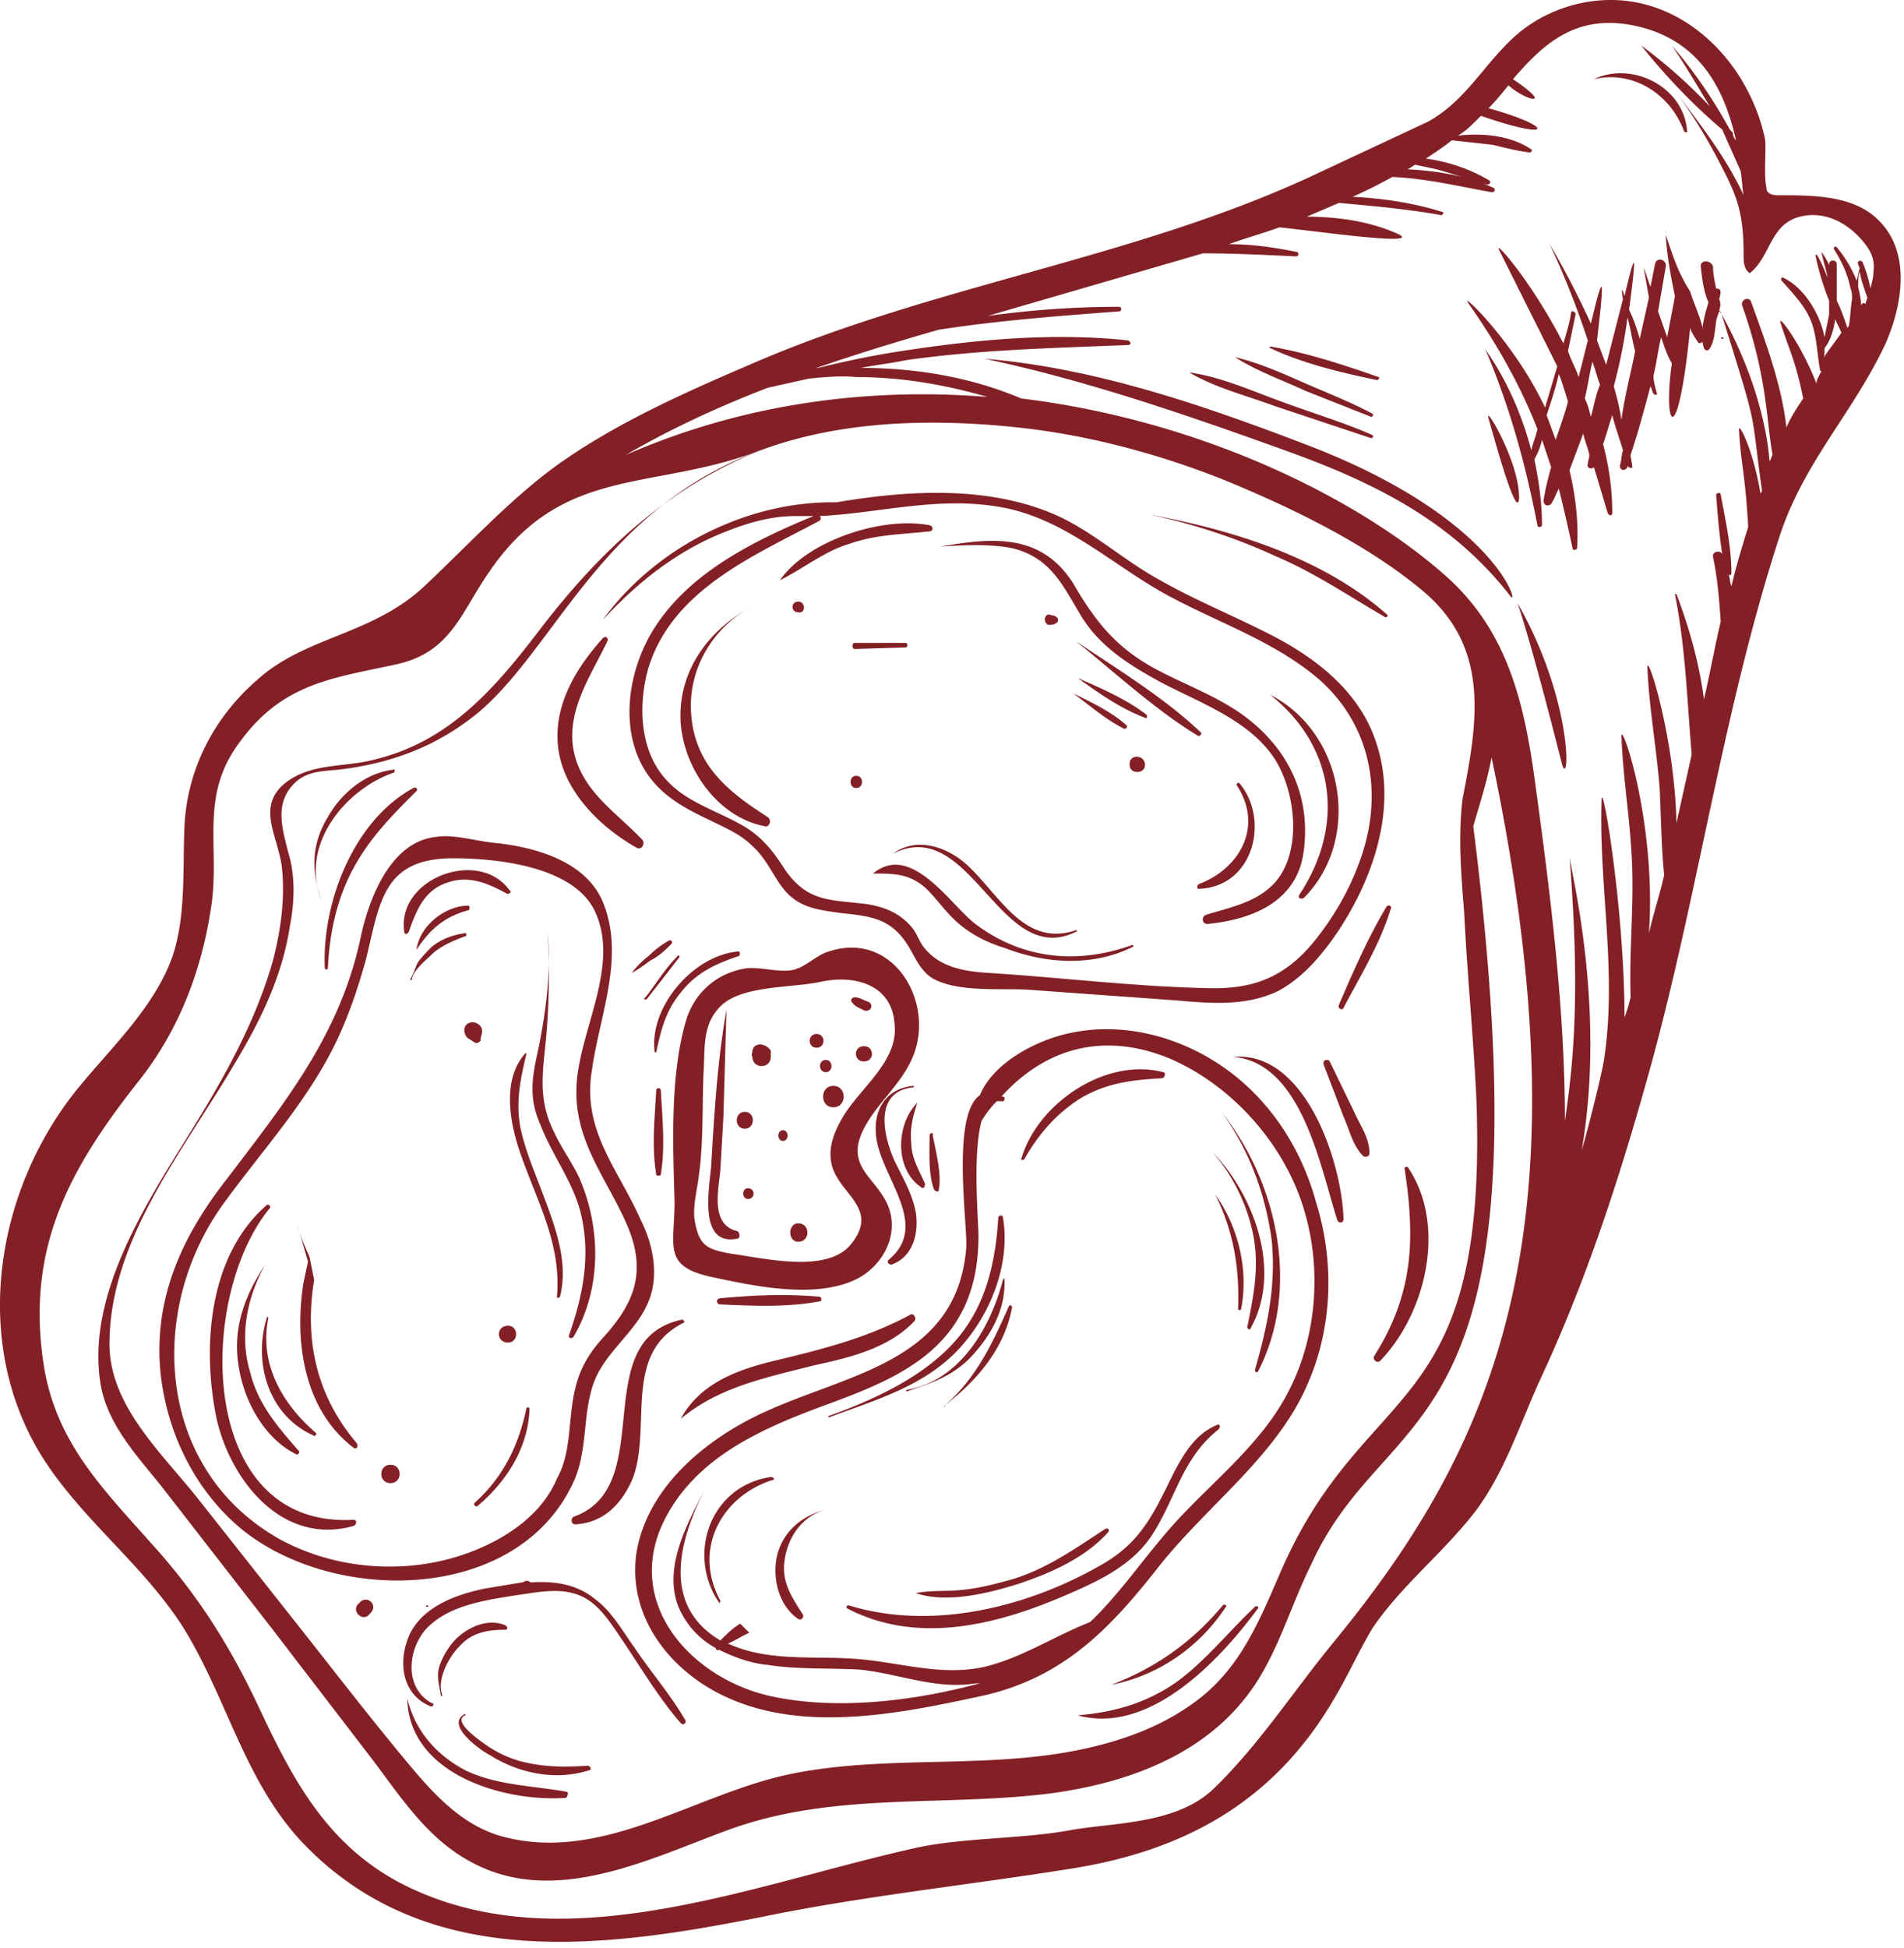 <svg xmlns="http://www.w3.org/2000/svg" width="132" height="135" fill="#832026" xmlns:v="https://vecta.io/nano"><path d="M130.198 15.228c-1.695-1.694-4.553-1.694-6.777-1.694-.317 0-.635 0-.847-.212-.106-.106-.106-.212-.106-.318-.211-.847 0-2.753-.106-3.388-.317-1.482-.847-2.753-1.588-4.023-1.588-2.647-4.129-4.765-7.199-5.4s-6.459.318-8.788 2.541c-2.012 1.906-3.283 4.341-5.824 5.717l-8.153 3.812C78.422 17.98 64.552 19.78 51.952 25.286c-4.447 1.906-9.211 4.023-13.235 6.882-3.388 2.435-6.353 5.718-9.423 8.576-3.6 3.282-8.153 3.388-11.435 6.353-3.07 2.647-4.976 6.353-5.082 10.482-.106 2.859.106 6.035-.847 8.788-1.271 3.494-4.235 6.247-6.565 9.106-5.823 7.2-7.517 18.105-2.012 26.152 2.753 4.024 6.67 6.988 9.317 11.118 3.176 5.082 4.341 11.117 8.788 15.458 8.576 8.47 20.646 6.776 31.34 4.659 7.2-1.483 14.505-2.224 21.705-3.389 7.729-1.27 13.87-4.658 17.999-11.752.953-1.588 1.694-3.282 2.647-4.871 2.012-2.964 4.87-5.188 7.093-8.046 2.012-2.647 3.071-5.93 4.447-9 3.177-6.776 5.506-13.87 7.518-21.07 3.494-12.388 5.188-25.411 9.211-37.693 1.694-5.082 5.082-8.47 7.306-13.235 1.165-2.647 1.8-6.353-.529-8.576zM53.224 26.875l2.859-.635c1.059-.106 2.223-.212 3.282-.106 3.176 0 6.141.529 9.106 1.377-7.941-.635-16.623.318-25.093 4.023 3.282-1.906 6.564-3.388 9.847-4.659zm48.281 36.317c.212 4.341.636 8.576.847 12.917.847 22.658-7.729 19.164-13.658 33.035-1.376 3.176-2.647 6.246-5.4 8.47-2.541 2.012-5.506 3.07-8.682 3.706-6.459 1.27-13.129.317-19.588 1.588-6.564 1.27-13.023 6.141-19.905 4.447-3.176-.741-5.294-3.282-7.306-5.718-2.541-3.07-4.976-6.247-7.411-9.317l-6.776-8.576c-2.541-3.177-6.141-6.459-6.035-10.8.106-7.094 5.082-13.129 8.576-19.058 1.8-2.965 3.388-6.141 3.918-9.635.318-1.588.424-3.494-.106-5.188-.424-1.694-.953-3.388.424-4.765.847-.847 1.906-.847 3.07-.953 3.6-.423 6.776-1.588 9.635-3.917 7.622-6.354 10.692-22.659 37.48-19.8 4.87.529 9.635 1.8 14.188 3.6 4.659 1.906 9.953 4.447 13.87 7.729 4.658 3.917 3.811 9 2.752 14.399-.317 2.647-.105 5.188.106 7.835zm-9.211 50.822c-2.753 3.388-5.082 6.988-8.153 9.953-2.541 2.435-6.67 2.329-9.847 2.858-3.282.636-7.729.53-10.906 1.271-11.435 2.541-24.776 8.153-35.787 2.329-5.082-2.753-7.411-7.305-9.741-12.282-2.012-4.235-4.235-7.729-7.412-11.223-3.388-3.811-6.564-6.988-7.411-12.282-1.271-8.153 1.8-13.658 6.564-19.693 2.859-3.6 4.447-7.835 5.082-12.388.529-4.129-.847-7.517 2.012-11.223 2.965-4.023 6.459-4.341 10.8-5.294 3.812-.847 4.447-3.6 6.459-6.459 5.082-7.412 11.329-5.506 18.74-8.364-6.459 2.647-11.011 6.882-15.246 12.388-3.388 4.447-6.67 8.153-12.282 9.211-1.8.318-3.706.212-5.294 1.377-2.224 1.694-.529 3.812-.318 6.035.212 2.117-.106 4.341-.635 6.353-1.165 4.129-3.282 7.941-5.506 11.541-3.071 4.976-7.412 11.435-6.459 17.682.424 2.859 2.541 5.082 4.235 7.2l7.729 9.952 6.988 9.106c1.906 2.541 3.706 5.294 6.564 6.882 5.929 3.388 12.705-.212 18.317-2.223 7.2-2.542 14.717-1.483 22.129-2.436 5.4-.741 10.906-2.753 14.082-7.517 1.694-2.541 2.541-5.612 3.917-8.365 5.4-11.858 16.729-7.517 11.224-51.139.423-1.482.953-3.07 1.27-4.764 6.882 32.717.318 47.646-11.117 61.516zm31.128-91.691c.636 2.012 1.059 2.647 1.588 5.294-.423.635-.847 1.271-1.164 2.012-.318-2.965-1.483-6.035-2.435-8.682-.106-.424-.742-.212-.636.212 1.8 5.082 1.694 8.259 2.118 10.376-.106.106-.106.318-.212.424-.318-3.706-1.8-7.517-3.494-10.482.106-.212.106-.529 0-.741.106-.424.212-.741-.212-.741-.106-.529-.211-.953-.211-1.482-.106-.529-.953-.529-.847 0 .105 1.165.317 2.012.529 2.435-.318 1.059-.635 2.223-.318 3.176.106.212.318.212.424 0 .317-.529.317-1.165.423-1.8 0-.212.106-.424.212-.741h.106c2.753 8.788 2.012 6.459 2.859 12.388 0 .106 0 .106-.106.212-.53-3.176-1.588-5.082-1.482-4.341.105 2.118.423 2.965.635 6.67-.424 1.376-.847 2.753-1.165 4.129-.106-.318-.106-.635-.212-.847.106.106.212.106.212-.106 0-1.8-.423-3.706-.741-5.4 0-.212-.318-.106-.318 0 .106 1.376.212 2.753.424 4.129-.106-.318-.741-.212-.635.212.317 1.482.423 2.965.529 4.447-.424 1.8-.741 3.6-1.165 5.4-.317-2.541-1.058-5.082-1.905-7.306h-.106c.741 3.706.847 7.412 1.164 11.117l-1.058 4.765c-.106-5.823-2.012-11.858-2.012-10.8.106 2.753.635 5.612.847 8.365.106 2.012.106 4.023.317 6.035-.317 1.376-.741 2.647-1.058 4.023.529-7.623-1.906-14.717-1.906-13.658.106 2.965.635 5.929.741 9s-.212 6.035-.106 9.106c-.106.423-.212.847-.423 1.376 0-7.306-1.483-16.199-1.589-15.141-.211 5.929 1.059 11.753.212 17.788-.106 1.059-1.376 5.929-1.588 6.564 1.694-9.847-.741-19.27-.847-20.329.847 10.482.106 15.247-.318 18.317 0-7.941-1.058-16.094-2.117-23.823-.741-5.294-1.906-10.059-5.929-13.764-5.718-5.188-16.623-10.906-29.647-12.494-3.494-1.482-7.306-2.117-11.117-2.117 1.059-.212 2.117-.318 3.07-.529 5.188-.741 10.27-.847 15.458-1.059.212 0 .212-.212 0-.318-4.976-.529-10.058-.106-15.035.635a63.34 63.34 0 0 0-6.459 1.271h-.106c2.753-.953 5.506-1.8 8.47-2.647 4.129-.635 8.259-.953 12.494-1.271.212 0 .212-.318 0-.318a65.91 65.91 0 0 0-9.106.635l14.929-4.341c2.118 0 4.235.106 6.459.212.212 0 .212-.318 0-.318-1.588-.318-3.07-.529-4.659-.529 1.165-.424 2.329-.741 3.494-1.165 2.223.212 10.27 1.376 8.153.424-1.906-.847-4.129-1.165-6.247-1.165l2.224-.953c2.329.212 4.764.424 7.094.847.106 0 .212-.212.106-.212-2.012-.635-4.129-.953-6.247-1.059a33.35 33.35 0 0 0 2.753-1.376c2.329.106 4.553.635 6.882 1.059.212 0 .318-.212.106-.318-1.906-.847-3.918-1.165-5.929-1.271.212-.106.318-.212.529-.318l1.482.318c1.165.318 2.329.741 3.495 1.059.211 0 .317-.212.105-.318-1.27-.741-2.752-1.271-4.341-1.482.635-.424 1.271-.847 1.8-1.271l2.859.318c.847.212 1.694.424 2.541.529.106 0 .212-.212.106-.212-1.376-.953-3.388-1.165-5.082-.953.635-.424.741-.529 1.588-1.376 5.188 1.8 5.082.741.529-.529.53-.529.953-1.059 1.377-1.588 1.164 1.059 3.282 1.588.317-.424 2.012-2.329 4.13-4.341 7.835-3.812 4.871.741 6.777 4.235 7.624 8.047-.106-.106-.212-.318-.212-.424v-.106l-.212-.212c-1.164-2.118-2.541-4.129-4.023-5.823.953 1.376 1.8 2.859 2.647 4.235a35.06 35.06 0 0 0-4.765-4.235c1.588 2.012 3.6 4.129 5.612 5.823l1.27 2.859c.106.529.106 1.165.212 1.694-1.165-2.541-2.964-4.87-4.658-7.094 1.27 1.694 2.329 3.494 3.282 5.4 1.164 2.223 1.376 3.494 1.376 6.035 0 .424.106.847.424 1.059 1.482-1.165 1.376-3.388 3.494-3.918 1.694-.424 3.282.424 4.341 1.694.635.741.847 1.376.741 2.118 0 .424-.106.741-.212 1.165-.106-.635-.318-1.271-.529-1.8-.106-.212-.424-.106-.318.106 0 .106.106.212.106.318-.106.318-.106.529-.212.847-.317-.847-.847-1.694-1.376-2.329-.106-.106-.212 0-.212.106.529.847.953 1.694 1.165 2.753.106.212.106.529.106.741-.106.635-.106 1.165-.212 1.8 0 .106-.106.106-.106.212-.212-.635-.424-1.27-.741-1.906v-.424-2.118c0-.318-.53-.318-.53 0v.106c-.105-.318-.317-.635-.529-.953.106.635.318 1.165.424 1.8-.212-.529-.424-1.059-.742-1.588h-.106c.212 1.059.53 2.118.953 3.176v.953l-.317 1.588c-.318-1.694-1.483-3.494-2.859-4.129-.106-.106-.212.106-.106.212.741.847 1.588 1.694 2.012 2.753s.423 2.223.635 3.388c0 .106 0 .106.106.106-.212.424-.424.741-.318.953-1.058-2.753-2.647-4.87-2.541-4.341zm3.071 1.8c.423-.529.635-1.271.741-2.012.106.318.318.635.423.953-.423.635-.952 1.271-1.27 1.8.106-.106.106-.424.106-.741zm2.541-2.859c0-.424-.106-.953-.212-1.376 0-.318 0-.741.106-1.059.106.635.318 1.165.529 1.8 0 .106-.106.212-.106.424-.211-.106-.317 0-.317.212zm-25.836 7.728c.53 1.906 2.012 7.2 2.118 5.506 0-2.541-2.435-6.564-2.118-5.506z"/><path d="M115.48 16.287s-.106 0 0 0c.106 1.694.424 3.176.636 4.235 0 .106-.53 2.753-.53 2.859l-.635-1.8.529-3.07c.106-.529-.635-.741-.741-.212l-.317 1.588c-.636-1.8-.53-1.8-.106.741l-.636 2.859c-.211-.741-.423-1.376-.741-2.012.636-4.765.318-3.6-.317-.953-.212-.741-.212-.424-.106.212l-1.165 4.553-.635-1.694c.635-5.294.317-4.235-.424-1.165-1.588-3.494-3.176-6.035-2.858-5.506 1.058 2.223 1.905 4.447 2.647 6.67l-.636 2.541c-.212-.635-.529-1.165-.741-1.8l.529-2.541c0-.212-.317-.318-.317-.106-.106.741-.318 1.377-.53 2.118-2.223-4.341-4.87-7.306-4.446-6.459l4.023 8.047-.847 2.859c-2.118-4.553-6.035-8.259-5.294-7.2 2.012 2.859 3.6 5.717 4.765 8.682-.106.529-.318.953-.424 1.482-.635-2.435-1.694-4.87-3.176-6.988 1.694 4.023 2.752 7.835 3.6 12.176 0 .212.317.106.317 0 0-1.482-.212-3.07-.529-4.553.212-.424.423-.847.529-1.376l.635 1.906c-.211.741-.423 1.588-.529 2.329 0 .318.318.423.529.212.212-.318.318-.635.53-1.059a128.62 128.62 0 0 1 .953 4.129c0 .212.317.106.317 0 .106-1.8-.106-3.6-.529-5.4l.953-2.541c.106.529.318.953.423 1.482 0 .212-.105.424-.105.635-.106.212.211.423.423.212l.953 3.176c.106.212.318.212.318 0 0-1.588-.212-3.176-.636-4.765.212-.635.424-1.376.636-2.012.211.847.529 1.694.741 2.435-.106.318-.106.741-.212 1.059 0 .318.318.424.529.106v-.106c.106.212.424.212.318 0 0-.212-.106-.529-.106-.741.53-1.588.953-3.176 1.377-4.765.105.212.105.318.211.529.106.106.318.106.212-.106-.106-.424-.212-.741-.212-1.165.212-.847.318-1.8.53-2.647.211.635.423 1.271.741 1.8-.635 4.553.423 6.141 1.27-2.435.106.318.318.635.53.953.106.212.423 0 .423-.212 0-1.059-.635-2.224-.953-3.282-.952-1.482-1.27-2.753-1.694-3.918zm-7.623 14.188c-.212-.529-.423-1.165-.635-1.694.317-.953.635-1.906.847-2.859.212.529.106.212.635 1.906-.212.847-.529 1.694-.847 2.647zm2.435-1.588c-.106-.423-.211-.847-.423-1.27.212-.847.317-1.694.529-2.541.212.529.318 1.059.53 1.588-.318.741-.424 1.482-.636 2.223zm2.118.212c-.106-.741-.318-1.588-.53-2.329a37.71 37.71 0 0 0 .953-4.764c.212.741.318 1.588.53 2.329-.318 1.588-.741 3.176-.953 4.765zm6.989-5.718c-.107 0-.107.107 0 .107s.107-.107 0-.107zm-11.119 29.54c.53 1.906.847-4.235-3.07-11.117 0 0 .847 2.329 3.07 11.117zM90.493 30.792c-7.2-2.753-14.611-5.294-22.235-5.929 6.988 1.482 13.764 3.812 20.54 6.247 6.247 2.224 11.752 4.871 15.882 10.164.741 1.165-.53-5.294-14.188-10.482zm6.882 50.187c.741 4.871.635 8.682-2.117 13.023-.106.212.212.529.423.318 3.176-3.282 4.659-9.423 1.906-13.447-.106 0-.212 0-.212.106zM57.459 65.944c-.741.212-1.376.847-2.118 1.165-.106 0-.212.106-.318.106-1.059.212-2.224-.212-3.282-.106-2.118.318-3.706 1.8-4.235 3.812-1.059 3.812-.847 8.47-.741 12.388 0 3.07-.847 4.447 2.541 5.188 2.965.635 7.306 1.588 10.164.106 1.8-.953 2.859-3.07 2.118-4.976-.847-2.117-3.176-2.753-1.588-5.611.953-1.694 2.541-2.965 3.282-4.765 1.588-3.812-1.376-8.788-5.823-7.306zm1.059 11.329c-.635 1.059-1.165 2.224-.847 3.494.529 2.012 3.282 2.965 1.377 5.4-1.588 2.118-5.929 1.059-8.259.741-1.8-.318-2.329-.529-2.647-2.435-.106-.953.212-2.118.318-3.07.318-2.329.212-4.765.318-7.094.106-1.588-.106-3.176 1.059-4.447 1.376-1.588 4.976-1.376 6.988-1.8 2.329-.529 4.976.106 5.188 2.859.318 2.541-2.224 4.341-3.494 6.353zm-6.353-4.447c0 .106-.106.318 0 .423 0 .847 1.271.847 1.271 0v-.423c-.318-.529-1.165-.635-1.271 0zm4.447-1.165c-.635 0-.635.953 0 .953s.635-.953 0-.953zm3.6-2.223c-.318-.106-.635-.318-.953-.318-.212 0-.318.212-.212.318.212.318.529.424.741.529.529.318.847-.318.423-.529zm-5.929 8.894c-.423 0-.423.741 0 .741s.424-.741 0-.741zm28.163-5.718c-2.541-1.165-5.4-1.588-8.047-1.059-2.329.423-5.506 2.012-6.459 4.341-2.012 1.376-.847 9-.953 10.588-.635 7.835-8.047 8.682-13.87 11.329-4.023 1.8-8.259 5.188-9 9.847-.635 4.553 2.541 8.365 6.459 10.059 5.294 2.329 11.753 1.058 17.152-.106 5.718-1.165 9-4.447 12.494-8.894 3.388-4.341 8.365-7.835 10.482-12.917 1.694-3.917 1.8-8.47.529-12.494-1.27-4.659-4.341-8.682-8.788-10.694zm6.988 23.611c-2.012 4.129-6.035 6.882-8.894 10.376-1.694 2.012-3.176 4.13-4.976 5.824-2.435.953-4.659 2.435-7.2 3.07-3.07.741-6.035-.317-9.106-.529-2.965-.212-6.035.212-8.788-1.059.529-.212.953-.529 1.482-.741l-.635-.635c-.529.317-.953.741-1.376 1.164-4.129-2.435-2.859-6.988-1.059-10.482 0 0 0-.106 0 0-1.271 2.435-2.965 5.506-1.8 8.259.529 1.164 1.376 2.117 2.541 2.753 0 .106.106.211.212.106 1.059.529 2.223.952 3.388 1.058 2.012.318 4.129.212 6.247.318 2.435.212 4.765 1.165 7.2 1.059.423 0 .847-.106 1.271-.106-4.659 1.27-10.164 1.906-14.717.847-5.294-1.271-9.847-6.247-7.306-11.859 2.224-4.764 7.2-6.776 11.859-8.47 3.388-1.27 6.988-2.753 8.788-6.035.953-1.694 1.271-3.6 1.271-5.506 0-.953-.424-5.612.212-7.941a6.8 6.8 0 0 1 1.059-1.376h.318c.212.106.318-.318.106-.318h-.106c2.965-3.282 6.988-4.553 11.647-2.647 4.447 1.906 8.153 6.141 9.423 10.8 1.059 3.706.847 8.259-1.059 12.07zm-49.763 6.671c1.165-2.33.635-4.977 1.588-7.306.953-2.224 3.282-3.6 3.917-6.035.423-1.694 0-3.494-.741-4.976-1.588-3.6-4.129-6.247-3.388-10.482.529-3.706 2.224-7.623.847-11.329-1.059-2.965-4.553-4.023-7.517-4.341-1.27-.106-2.965-.635-4.129-.423-3.282.318-4.765 4.553-5.294 7.2-1.482 6.67-5.294 11.329-9.317 16.623-2.965 3.812-4.87 7.941-4.553 12.811.318 4.235 2.223 8.365 5.4 11.118 6.247 5.399 19.164 5.505 23.188-2.859zm-7.306 4.764c-4.129 1.483-9 1.165-12.917-.953-8.576-4.764-9.317-15.775-4.023-23.187 2.753-3.812 5.929-7.2 7.941-11.435.847-1.8 1.482-3.706 2.012-5.612.953-3.917 1.165-6.988 6.035-6.988 2.965 0 8.153.529 9.741 3.494 1.906 3.706-.847 8.153-1.165 11.964-.318 3.918 1.906 6.459 3.388 9.741s.741 5.506-1.588 8.047c-.953 1.059-1.588 2.118-1.906 3.494-.529 2.118-.212 4.341-1.271 6.247-1.059 2.541-3.6 4.235-6.247 5.188zm15.564-58.021c-.318-3.282 1.588-6.353 4.447-7.729-3.176 1.588-5.4 4.553-5.188 8.153.212 3.176 2.541 6.565 5.823 7.2.318.106.529-.423.212-.635-2.647-1.694-4.976-3.494-5.294-6.988zm22.235-11.647c2.647.635 3.494 2.541 4.765 4.659s3.282 3.388 5.4 4.553c2.753 1.482 6.247 2.647 8.047 5.4 1.482 2.329 1.906 6.459 0 8.576-1.271 1.377-3.07 1.694-4.765 2.224-.318.106-.318.635.106.635 3.176-.318 6.247-1.588 6.67-5.082.529-4.023-1.271-7.412-4.553-9.635-1.906-1.271-4.023-2.012-5.929-3.071-2.647-1.482-4.023-3.282-5.506-5.823-2.224-3.494-5.612-3.176-9.211-2.541 1.482-.106 3.388-.212 4.976.106zm.847 42.352c.953-1.694 2.224-3.176 3.918-4.235 1.8-1.059 3.6-1.27 5.612-1.376.212 0 .318-.423.106-.423-4.023-1.059-8.788 2.223-9.847 6.035-.106 0 .106.106.212 0zm13.341 18.422c-1.482.635-2.223 1.906-2.965 3.283-1.27 2.541-2.118 4.658-4.765 6.247-5.188 3.07-11.964 4.764-17.788 2.964-.106 0-.212.106-.106.212 4.87 2.541 10.376 1.165 15.247-.953 2.223-.953 4.447-2.012 5.823-4.023 1.694-2.541 2.118-5.4 4.659-7.412.212-.212.106-.424-.106-.318zm-59.821 6.565c-10.905.635-10.905-15.459-5.823-21.6.106-.106-.106-.318-.212-.212-3.918 3.388-4.447 9.423-3.6 14.188.741 4.447 4.447 9.529 9.635 8.047.212-.106.212-.423 0-.423zm15.775-21.07c.635 2.859.106 5.506-.847 8.259-.106.212.212.318.318.106 1.906-3.282 1.906-7.412.423-10.906-.529-1.165-1.27-2.118-1.8-3.282-1.165-2.329-.741-4.235-.529-6.67.212-2.329.212-4.659.106-7.094.212 2.753-.106 5.294-.635 7.941-.423 1.906-.741 3.388.106 5.294.847 2.224 2.329 4.023 2.859 6.353zm-18.528 4.447l-.318-1.588c-.318-.741-.635-1.377-.847-2.224l.741 2.541-.318 1.482c-.635 4.023 0 8.788 3.494 11.435.212.106.318-.106.212-.317-2.965-3.494-3.6-7.412-2.965-11.329zm40.974-44.151h-3.494c-.212 0-.212.424 0 .424l3.494-.106c.212 0 .212-.318 0-.318z"/><path d="M39.777 105.119c-.212.106-.212.529.106.529 2.012-.105 3.282-1.482 4.023-3.282 1.27-3.6-.741-8.576 3.494-10.694.106 0 0-.212-.106-.212-6.67 1.376-1.588 11.54-7.517 13.658zM56.4 94.637c2.435-.529 5.188-1.165 6.988-3.07.212-.212-.106-.635-.318-.424-3.176 1.694-6.353 2.435-9.847 3.282-2.435.635-4.765 1.588-6.035 3.917 2.647-2.223 5.929-2.859 9.211-3.706zM85.517 73.25c4.765.424 6.035 7.729 7.2 11.329.106.212.424.212.424-.106-.106-3.918-2.647-11.647-7.623-11.223zm6.67.317c-.106-.212-.529-.106-.423.212l1.376 3.6c.424.953.635 2.012 1.376 2.753.212.106.424 0 .424-.212 0-1.059-.635-1.906-1.059-2.859l-1.694-3.494zM44.118 58.744c.318.212.635-.212.424-.529-1.694-1.8-3.918-3.176-4.659-5.717-.847-2.965 1.059-5.612 2.223-8.047.106-.212-.106-.424-.318-.212-1.906 2.118-3.494 4.765-3.071 7.729s2.965 5.4 5.4 6.776zm42.881 52.622c-1.8 1.694-3.388 3.706-5.4 5.188-2.118 1.482-4.341 2.118-6.882 2.329 4.976 1.377 9.847-3.811 12.494-7.411.106-.106-.106-.212-.212-.106zm-2.012 0c.106-.106-.106-.212-.212-.106-2.117 2.541-4.659 4.341-7.729 5.506 3.282-.635 6.141-2.647 7.941-5.4zm-45.739 12.811c-2.329-.423-4.765-.423-6.988-1.482-2.012-1.059-3.494-2.753-4.023-4.976.106 5.294 6.776 7.2 11.011 6.882.106-.106.212-.424 0-.424zm1.482-1.8c-1.588.106-3.07.106-4.659-.317a7.66 7.66 0 0 1-2.117-.953c-.318-.212-2.753-1.8-1.694-2.224v-.106c-1.482.741 1.059 2.541 1.694 2.859 2.012 1.271 4.553 1.8 6.882 1.059.212 0 .106-.318-.106-.318zM22.307 62.45c-1.588-3.812 1.588-7.729 4.976-8.894.106 0 .106-.318 0-.212-1.906.212-3.6 1.588-4.553 3.282-1.165 1.906-1.165 3.812-.424 5.823-.106 0 0 0 0 0zm.212 4.659c0 .106.212.106.212 0 .106-2.435.635-4.87 1.8-6.988s2.647-3.6 4.341-5.294c.106-.106 0-.318-.212-.212-4.129 2.223-6.353 7.941-6.141 12.494zm27.846-30.282c1.588-.635 3.176-1.059 4.764-1.059h.423.847c-4.129 1.694-8.576 3.917-11.011 7.729-1.906 2.965-2.541 7.306-.424 10.27 1.059 1.482 2.647 2.329 4.235 3.071 1.059.529 2.118.953 2.965 1.8 1.059.953 1.482 2.223 2.329 3.176 1.059 1.165 2.435 1.271 3.918 1.482 2.117.212 3.494.424 4.659 2.435.424.741.741 1.482 1.482 2.012 1.694 1.059 4.765.741 6.67.847l10.27.741c2.435.212 4.87.424 7.094-.635 1.8-.953 3.176-2.647 4.235-4.235 2.435-3.706 4.023-8.47 2.647-12.811-1.165-3.812-4.447-6.247-7.941-7.941-2.329-1.165-4.871-2.223-7.094-3.494-2.541-1.376-4.659-3.388-7.306-4.553-4.659-2.012-10.164-1.694-15.141-.847-6.247-.106-12.6 3.176-16.199 8.153 2.541-2.753 5.294-4.87 8.576-6.141zm19.482-1.588c4.341.953 7.517 4.129 11.329 6.141 3.176 1.694 6.776 2.965 9.635 5.188 4.023 3.071 5.188 7.941 3.6 12.705-.635 1.906-1.588 3.706-2.859 5.4-2.118 2.859-4.341 3.917-7.835 3.812-5.082-.106-10.164-.741-15.246-1.059-1.694-.106-3.388-.424-4.447-1.8-.318-.424-.424-.847-.741-1.271-.847-1.059-1.906-1.482-3.176-1.694-2.541-.318-4.129-.106-5.717-2.435-.741-1.165-1.482-2.117-2.647-2.859-1.906-1.165-4.129-1.694-5.612-3.388-1.8-2.012-1.906-5.188-1.165-7.729 1.694-5.4 7.306-7.729 11.859-10.164.106-.106.106-.212 0-.318 4.341-.212 8.47-1.482 13.023-.529zm26.152 7.518c.106.106.318-.106.106-.212-4.447-3.917-10.694-5.823-16.411-6.882 2.965.635 5.929 1.588 8.682 2.859 2.753 1.165 5.082 2.753 7.623 4.235zM51.106 85.32c-1.906-.424-1.27-2.965-1.165-4.235l.212-3.706.212-7.412c-.635 3.6-.847 7.2-1.059 10.8-.106 1.482-.953 5.612 1.8 5.082.212 0 .212-.424 0-.529zm-5.611-12.388c.318-1.482.635-2.859 1.694-4.129 1.059-1.376 2.435-2.012 4.023-2.541.106 0 .106-.318 0-.318-3.071.212-6.247 3.812-5.823 6.988h.106zm17.787 2.435c.106 0 .106-.106 0-.106-1.906.212-2.753 1.694-2.541 3.494.318 2.859 3.812 6.141.847 8.576-.106.106 0 .318.212.318 1.482-.529 1.906-2.118 1.694-3.6-.212-1.165-.741-2.118-1.27-3.176-.847-1.588-1.906-5.188 1.059-5.506zM49.941 89.979c-.318 0-.318.424 0 .424 2.223.106 4.659.212 6.882-.212.212 0 .106-.318 0-.318-2.329-.212-4.659-.106-6.882.106zm-5.082-20.753l2.223-2.859c.106-.106-.106-.212-.106-.106-.847.847-1.482 1.906-2.224 2.859-.212.106 0 .212.106.106zm1.694-3.812c.106-.106 0-.318-.212-.212-.529.318-.953.635-1.376 1.059-.424.318-.847.741-1.165 1.165.423-.212.847-.529 1.27-.847.635-.318 1.059-.741 1.482-1.165zm-.741 15.988c.318-1.906.106-3.917 0-5.823 0-.212-.318-.212-.318 0-.106 1.906-.318 3.918 0 5.823 0 .106.318.106.318 0zm18.317.636c-.423-.953-.953-1.8-.953-2.859-.106-.953.106-1.8.423-2.753-1.482 1.482-1.588 4.553.212 5.823.212.212.318 0 .318-.212zm.318-3.389c0 1.165-.106 2.753.318 3.812.106.106.318.212.318 0 .212-1.165-.212-2.647-.423-3.812.106-.212-.212-.106-.212 0zM30.989 61.18c1.482-.529 2.753 0 4.129.741.106.106.424-.106.212-.212-2.117-2.965-7.835-.847-7.306 2.859 0 .212.212.212.318 0 .529-1.482 1.059-2.859 2.647-3.388zm-2.117 4.658h0c.953-1.482 2.012-2.329 3.6-2.753.106 0 .106-.318 0-.318-1.588 0-3.388 1.376-3.6 3.07zm3.387-1.165c-.847.106-1.694.424-2.329.953-.318.318-.635.635-.953 1.059-.212.424-.318.847-.529 1.165 0 .106.106.106.106 0 .106-.635 1.059-1.376 1.482-1.8.635-.529 1.377-.847 2.223-1.165.106 0 .106-.212 0-.212zM18.39 87.649c-1.482 2.224-2.329 4.553-1.8 7.306.424 2.329 1.8 4.764 3.918 5.823.106.106.318-.106.212-.212-1.482-1.694-2.859-3.282-3.388-5.505-.741-2.435-.212-5.188 1.059-7.412h0zm3.494 11.647c-2.329-2.012-3.918-4.764-3.282-7.941 0-.106-.106-.106-.106 0-.953 3.07.106 6.776 3.282 8.153 0 .106.212-.106.106-.212zm31.551 3.07c-4.235.635-5.823 5.4-3.6 8.682 0 .106.106 0 .106-.106-1.906-3.494 0-7.199 3.6-8.364.212 0 .106-.212-.106-.212zm-1.588-20.011c-.423 0-.423.741 0 .741.529 0 .529-.741 0-.741zm3.494 2.435c-.741 0-.741 1.27 0 1.27.847 0 .847-1.27 0-1.27zm2.435-9.529c-.953 0-.953 1.482 0 1.482s.953-1.482 0-1.482zm-6.14 2.965c.741 0 .741-1.165 0-1.165s-.741 1.165 0 1.165zm8.258-5.718c-.741 0-.741 1.059 0 1.059s.741-1.059 0-1.059zm-2.647.953c-.529 0-.529.847 0 .847s.529-.847 0-.847zm2.117-19.693c-.529 0-.529.847 0 .847s.529-.847 0-.847zm-4.023-12.071c-.529 0-.529.741 0 .741.529.106.529-.741 0-.741zm17.576 1.589c.212 0 .318-.106.424-.212v-.212c-.106-.106-.212-.212-.424-.212-.635-.318-.635.847 0 .635zm5.4 9.635v.106c0 .635 1.059.635 1.059 0v-.106c-.106-.635-1.059-.635-1.059 0zM33.318 72.085c0-.212.106-.423.106-.635 0-.423-.529-.741-.953-.529s-.318.847 0 1.059c.212.106.318.212.529.318.106 0 .318-.106.318-.212zm1.906 20.964c.741 0 .741-1.165 0-1.165-.847 0-.847 1.165 0 1.165zm-8.153 8.471c-.847 0-.847 1.27 0 1.27s.847-1.27 0-1.27zm-2.117 9.528l-.106.106c-.529.53.318 1.271.741.741l.106-.106c.529-.529-.212-1.27-.741-.741zm70.092-80.68c.106 0 .212-.106.106-.212-1.906-.847-4.023-1.482-6.035-2.224-2.118-.741-4.341-1.8-6.67-2.118 1.8 1.059 3.918 1.588 5.929 2.329l6.67 2.223zm0-1.482c.106 0 .212-.106.106-.212-1.377-.741-2.965-1.376-4.447-2.012-1.694-.741-3.282-1.482-5.082-1.906 1.482.953 3.282 1.588 4.87 2.329l4.553 1.8zm.423-2.541c.106 0 .212-.212.106-.212-2.435-.847-4.976-1.694-7.517-2.118 0 0-.106.106 0 .106 2.224 1.059 4.87 1.694 7.412 2.223zm21.282-17.258c0 .106.317.106.212 0-.212-3.07-3.812-4.87-6.459-3.6 2.753-.635 5.294 1.059 6.247 3.6zM63.494 110.413c2.117.741 5.082 0 7.094-.635 2.224-.741 4.659-1.8 6.247-3.6.106-.106 0-.318-.212-.212-2.118 1.377-4.023 2.753-6.459 3.494-1.165.318-2.329.636-3.6.742-.953.105-2.012 0-3.07.211zm21.175-33.351c1.906 2.541 3.071 5.718 3.494 8.894.318 3.176-.318 6.035-1.165 9 0 .106.106.212.212.106 2.965-5.717 1.377-13.129-2.541-17.999zm-.635 2.752a12.55 12.55 0 0 1 2.859 5.823c.424 2.224 0 4.235-.424 6.353 0 .106.212.212.212.106 2.223-3.918.318-9.211-2.647-12.282zm.212 2.965c1.27 2.541 1.694 5.082 1.588 7.941 0 .106.212.106.212 0 .529-2.753-.212-5.717-1.8-7.941 0-.106 0-.106 0 0zm-17.47 10.376c2.012-2.329 3.282-5.717 2.753-8.788 0-.212-.318-.106-.318 0-.212 3.388-.953 6.459-3.282 8.894-2.224 2.329-5.506 3.812-8.47 4.87-.106 0 0 .106 0 .106 3.388-1.27 6.882-2.223 9.317-5.082z"/><path d="M69.529 88.708c-.847 3.282-2.965 6.988-6.67 7.623-.106 0 0 .106 0 .106 1.906-.635 3.494-1.165 4.87-2.859 1.165-1.376 2.012-3.07 1.906-4.976.212 0 0-.106-.106.106zm-4.023 8.682c-.106.106 0 .212 0 0 2.223-1.694 4.129-3.918 4.659-6.776 0-.106-.106-.212-.212-.106-1.165 2.647-2.329 5.082-4.447 6.882zm2.117-33.352c-1.694-1.271-4.447-5.717-7.094-3.494 1.482 0 2.541 0 3.706 1.059.635.635 1.165 1.376 1.8 2.012 1.059 1.059 2.329 1.694 3.706 2.118 2.753 1.059 6.035 1.27 8.788-.106.106 0 0-.212-.106-.106-3.6 1.271-7.411 1.059-10.8-1.482zm-.741-4.235c-1.376-1.165-3.388-1.8-4.976-.635 5.4-2.753 7.412 8.047 12.705 5.4.106 0 0-.106 0-.106-3.706 1.271-5.4-2.647-7.729-4.659zm16.411-9c-2.541-2.435-5.718-4.341-8.682-6.353 2.753 2.223 5.506 4.765 8.47 6.565a.23.23 0 0 0 .212-.212zm-8.576-3.811c1.482 1.059 2.965 2.117 4.659 2.753.106.106.212-.106.106-.212-1.376-1.059-3.07-1.8-4.764-2.541zm3.388 3.282c-1.059-.953-2.435-1.588-3.706-2.224 1.165.847 2.224 1.8 3.494 2.435.106.106.318-.106.212-.212zM37.447 82.249c-.529-1.376-1.059-2.647-1.376-4.129-.318-1.8 0-3.282.424-5.082 0 0 0-.106-.106 0-1.588 1.8-1.059 4.764-.318 6.882 1.165 3.388 2.859 6.247 2.541 9.953 0 .106.106.106.212 0 .635-2.541-.423-5.082-1.376-7.623zm-.952 15.353c-.529 2.541-1.588 4.765-3.6 6.565-.106.105.106.317.212.211 2.012-1.694 3.494-4.023 3.6-6.67 0-.212-.106-.212-.212-.106zm17.364 10.27c-.318 1.482.106 3.388 1.482 4.341.212.106.423-.106.318-.318-.741-1.164-1.482-2.223-1.27-3.705.212-1.694 1.27-3.177 2.965-3.6-1.694.423-3.07 1.482-3.494 3.282zm-24.245 3.495c.107 0 .107-.107 0-.107s-.107.107 0 .107zm14.398 2.858c-.847-1.165-1.588-2.542-2.753-3.389-1.27-1.058-2.859-1.27-4.447-1.164-.106 0-.106-.106-.212-.106h-.106c-.106 0-.212.106-.318.106l-2.541.423c-2.117.424-4.659 1.377-5.4 3.6-.635 1.8-.212 3.812 1.588 4.553.212.106.318-.212.106-.212-2.118-1.164-1.588-4.235 0-5.505 1.588-1.377 4.129-1.695 6.141-2.012 1.482-.212 3.071-.53 4.447.212 1.165.635 1.906 1.905 2.647 2.964 1.27 1.906 2.541 4.024 4.023 5.718.212.211.424 0 .318-.212-1.059-1.8-2.435-3.388-3.494-4.976zm-8.999-1.271c.212 0 .212-.211 0-.317-1.271-.53-2.753.211-3.6 1.164-.424.53-.741 1.059-.953 1.694-.212.742 0 1.271.106 2.012 0 .106.106 0 .106 0-.424-1.059.423-2.647 1.165-3.388.847-.953 1.906-1.165 3.176-1.165zM92.822 69.65c-.106.212.212.424.318.212 1.165-2.224 2.541-4.447 3.282-6.882.106-.212-.212-.318-.318-.106-1.27 2.118-2.329 4.553-3.282 6.776zm-2.753-7.624c-.106.212.106.318.318.212 4.023-4.023 2.859-11.435-2.329-14.082 4.553 3.6 5.188 9.106 2.012 13.87zm-4.129-7.728c-.106-.106-.212 0-.212.106 1.906 2.859.212 5.823-2.647 6.882-.106.106-.106.318 0 .318 3.812-.106 4.976-4.765 2.859-7.306zM54.071 40.215c1.694-.847 3.071-2.012 4.87-2.541 1.8-.635 3.6-.635 5.506-.847.212 0 .318-.318 0-.424-3.282-.635-8.47 1.059-10.376 3.812z"/></svg>
